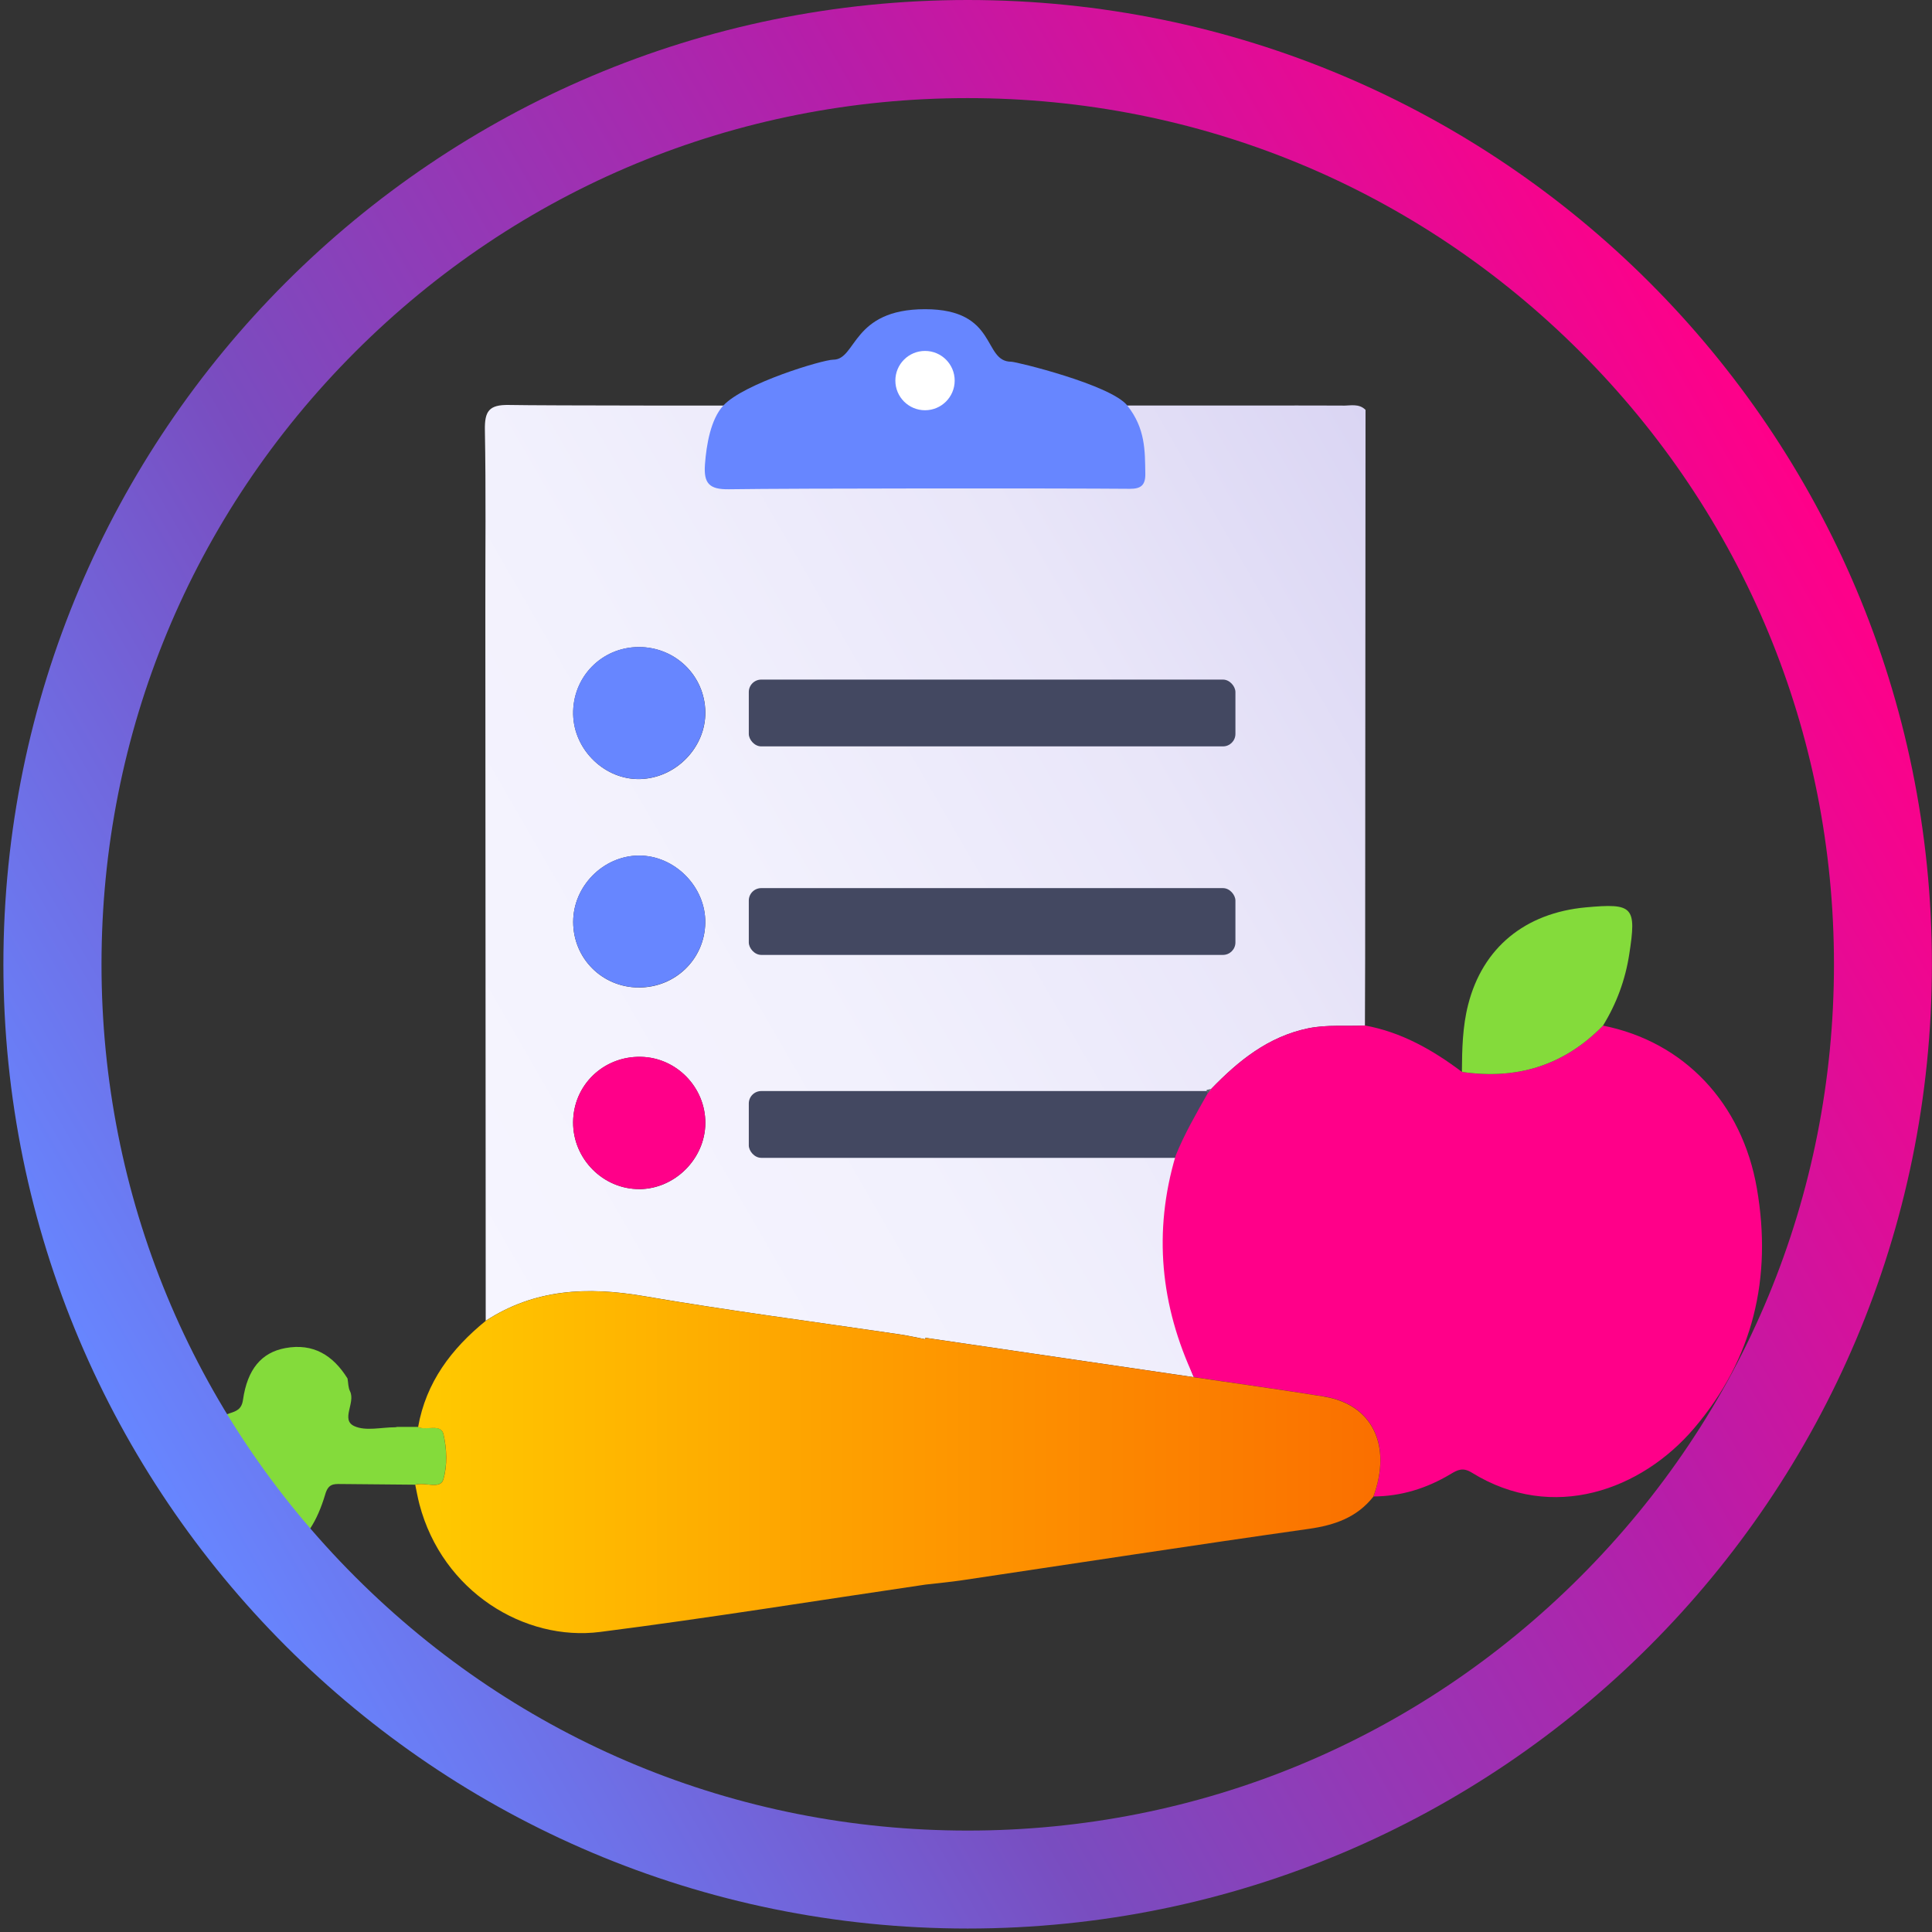 <?xml version="1.0" encoding="UTF-8"?><svg xmlns="http://www.w3.org/2000/svg" xmlns:xlink="http://www.w3.org/1999/xlink" viewBox="0 0 256 256"><rect x="0" y="0" width="256" height="256" fill="#333333" stroke="none"/><defs><style>.k{fill:#5c666c;}.k,.l,.m,.n,.o,.p,.q,.r,.s{stroke-width:0px;}.l{fill:#434861;}.m{fill:#84db3b;}.n{fill:#6786ff;}.o{fill:#fff;}.p{fill:#ff0089;}.q{fill:url(#e);}.r{fill:url(#d);}.s{fill:url(#j);}</style><linearGradient id="d" x1="51.63" y1="152.95" x2="191.33" y2="72.3" gradientUnits="userSpaceOnUse"><stop offset="0" stop-color="#f6f5ff"/><stop offset=".37" stop-color="#f2f1fd"/><stop offset=".7" stop-color="#e9e6f9"/><stop offset="1" stop-color="#dad5f3"/></linearGradient><linearGradient id="e" x1="55.02" y1="193.73" x2="182.91" y2="193.73" gradientUnits="userSpaceOnUse"><stop offset="0" stop-color="#ffca00"/><stop offset=".5" stop-color="#fe9b00"/><stop offset="1" stop-color="#fa6f00"/></linearGradient><linearGradient id="j" x1="17.55" y1="191.67" x2="238.9" y2="63.88" gradientUnits="userSpaceOnUse"><stop offset="0" stop-color="#6786ff"/><stop offset=".31" stop-color="#794dc0"/><stop offset=".67" stop-color="#b61ea9"/><stop offset="1" stop-color="#ff0089"/></linearGradient></defs><g id="c"><path class="r" d="m177.91,53.74c-5.22-.05-101.82.1-110.46-.08-2.67-.05-3.24.83-3.2,3.32.15,8.06.05,16.12.06,24.19.02,31.28.03,62.56.05,93.84,6.5-4.23,13.49-4.55,20.95-3.27,11.26,1.93,22.61,3.4,33.91,5.07,1.15.17,2.28.43,3.42.65l-.04-.2c11.86,1.74,23.73,3.48,35.59,5.22-4.44-9.5,2.11-38.15,2.31-38.2,3.61-3.73,7.54-6.92,12.83-8.02,2.51-.52,5.02-.24,7.53-.38.01-3.01.03-6.02.03-9.03.02-24.18.03-48.36.05-72.54-.88-.88-2-.55-3.03-.56Zm-93.25,32c4.84,0,8.73,3.79,8.8,8.6.07,4.68-3.88,8.75-8.61,8.89-4.67.14-8.79-3.82-8.9-8.55-.11-4.95,3.77-8.93,8.71-8.94Zm8.79,36.57c-.09,4.8-3.99,8.57-8.84,8.54-4.83-.03-8.66-3.86-8.66-8.69,0-4.72,3.96-8.74,8.66-8.79,4.78-.05,8.93,4.15,8.84,8.93Zm-8.69,35.25c-4.82.05-8.85-4-8.82-8.86.03-4.91,4.01-8.75,8.96-8.66,4.74.08,8.6,4.06,8.56,8.81-.04,4.69-4.02,8.67-8.7,8.72Z"/><rect class="l" x="99.22" y="144.57" width="64.48" height="8.85" rx="1.65" ry="1.65"/><rect class="l" x="99.22" y="117.68" width="64.48" height="8.85" rx="1.65" ry="1.65"/><rect class="l" x="99.22" y="90.05" width="64.48" height="8.85" rx="1.65" ry="1.65"/><path class="n" d="m149.36,53.72c-2.18-2.73-14.69-5.79-15.36-5.79-3.84,0-1.71-6.96-11.43-6.96s-9.05,6.69-12.16,6.69c-1.37,0-11.82,3.13-14.56,6.07-1.68,1.81-2.25,5.22-2.44,7.81-.18,2.49.54,3.33,3.18,3.29,8.68-.13,44.09-.14,53.12-.06,1.49.01,2.08-.5,2.05-2.02-.05-3.01.03-5.98-2.4-9.03Z"/><path class="m" d="m55.39,189.09c1.11.49,3.03-.5,3.36.93.45,1.93.54,4.16-.02,6.02-.41,1.35-2.46.29-3.72.69-3.28-.03-6.56-.06-9.84-.09-.98-.01-1.66-.02-2.06,1.32-2.17,7.34-6.22,9.6-13.75,7.91v.06c-.24-.49-.73-.57-1.18-.69-3.81-3.03-5.76-6.75-4.15-11.68,1.03-3.15,3.19-5.25,6.34-6.27.95-.31,1.65-.53,1.83-1.82.58-4.04,2.45-6.26,5.6-6.84,3.71-.69,6.34.96,8.25,4.03.1.57.08,1.19.33,1.69.75,1.54-1.27,3.78.57,4.62,1.51.69,3.58.15,5.4.15.09,0,.19-.03.28-.05.92,0,1.84,0,2.76,0Z"/><path class="p" d="m160.5,144.28c3.61-3.73,7.54-6.92,12.83-8.02,2.51-.52,5.02-.24,7.53-.38,4.84.88,8.98,3.24,12.85,6.15,7.25,1.07,13.53-.83,18.7-6.13,10.7,2.12,18.43,10.23,20.39,21.59,2.04,11.83-.48,22.56-8.33,31.77-6.94,8.15-18.7,12.52-29.45,5.87-1.2-.74-1.89-.36-2.84.21-3.13,1.87-6.51,2.93-10.19,2.95,2.48-6.82-.15-12.22-6.55-13.25-5.73-.92-11.49-1.71-17.24-2.56-4.44-9.5-5.41-19.27-2.41-29.38,1.17-2.88,2.72-5.55,4.24-8.24.16-.19.32-.39.48-.58Z"/><path class="q" d="m175.43,185.05c-5.73-.92-11.49-1.71-17.24-2.56-11.86-1.74-23.73-3.48-35.59-5.22,0,0,.04.2.04.2-1.14-.22-2.27-.48-3.42-.65-11.31-1.68-22.65-3.14-33.91-5.07-7.46-1.28-14.45-.96-20.95,3.27-4.55,3.7-7.92,8.15-8.96,14.08,1.11.49,3.03-.5,3.36.93.45,1.93.54,4.16-.02,6.02-.41,1.35-2.46.29-3.72.69.18.85.33,1.71.55,2.56,3.05,11.63,13.97,18.22,23.95,16.94,14.4-1.84,28.73-4.16,43.09-6.27,1.63-.19,3.27-.34,4.89-.58,15.31-2.28,30.61-4.64,45.94-6.81,3.43-.49,6.36-1.51,8.54-4.27,2.48-6.82-.15-12.22-6.55-13.25Z"/><path class="m" d="m212.41,135.9c-5.17,5.3-11.45,7.2-18.7,6.13.02-3,.08-5.99.83-8.92,1.92-7.52,7.52-12.14,15.6-12.88,6.28-.57,6.73-.11,5.74,6.24-.52,3.36-1.68,6.52-3.47,9.42Z"/><path class="p" d="m75.94,148.69c.03-4.91,4.01-8.75,8.96-8.66,4.74.08,8.6,4.06,8.56,8.81-.04,4.69-4.02,8.67-8.7,8.72-4.82.05-8.85-4-8.82-8.86Z"/><path class="n" d="m93.45,94.33c.07,4.68-3.88,8.75-8.61,8.89-4.67.14-8.79-3.82-8.9-8.55-.11-4.95,3.77-8.93,8.71-8.94,4.84,0,8.73,3.79,8.8,8.6Z"/><path class="n" d="m84.61,130.84c-4.83-.03-8.66-3.86-8.66-8.69,0-4.72,3.96-8.74,8.66-8.79,4.78-.05,8.93,4.15,8.84,8.93-.09,4.8-3.99,8.57-8.84,8.54Z"/><path class="k" d="m160.02,144.86c-.11-.12-.16-.27-.13-.44.2-.05.41-.1.61-.14-.16.19-.32.39-.48.58Z"/><circle class="o" cx="122.57" cy="50.43" r="3.93"/></g><g id="i"><path class="s" d="m128.23,13c30.66,0,59.48,11.94,81.16,33.62,21.68,21.68,33.62,50.5,33.62,81.16s-11.94,59.48-33.62,81.16c-21.68,21.68-50.5,33.62-81.16,33.62s-59.48-11.94-81.16-33.62c-21.68-21.68-33.62-50.5-33.62-81.16s11.94-59.48,33.62-81.16c21.68-21.68,50.5-33.62,81.16-33.62m0-13C57.66,0,.45,57.21.45,127.77s57.21,127.77,127.77,127.77,127.77-57.21,127.77-127.77S198.79,0,128.23,0h0Z"/></g></svg>